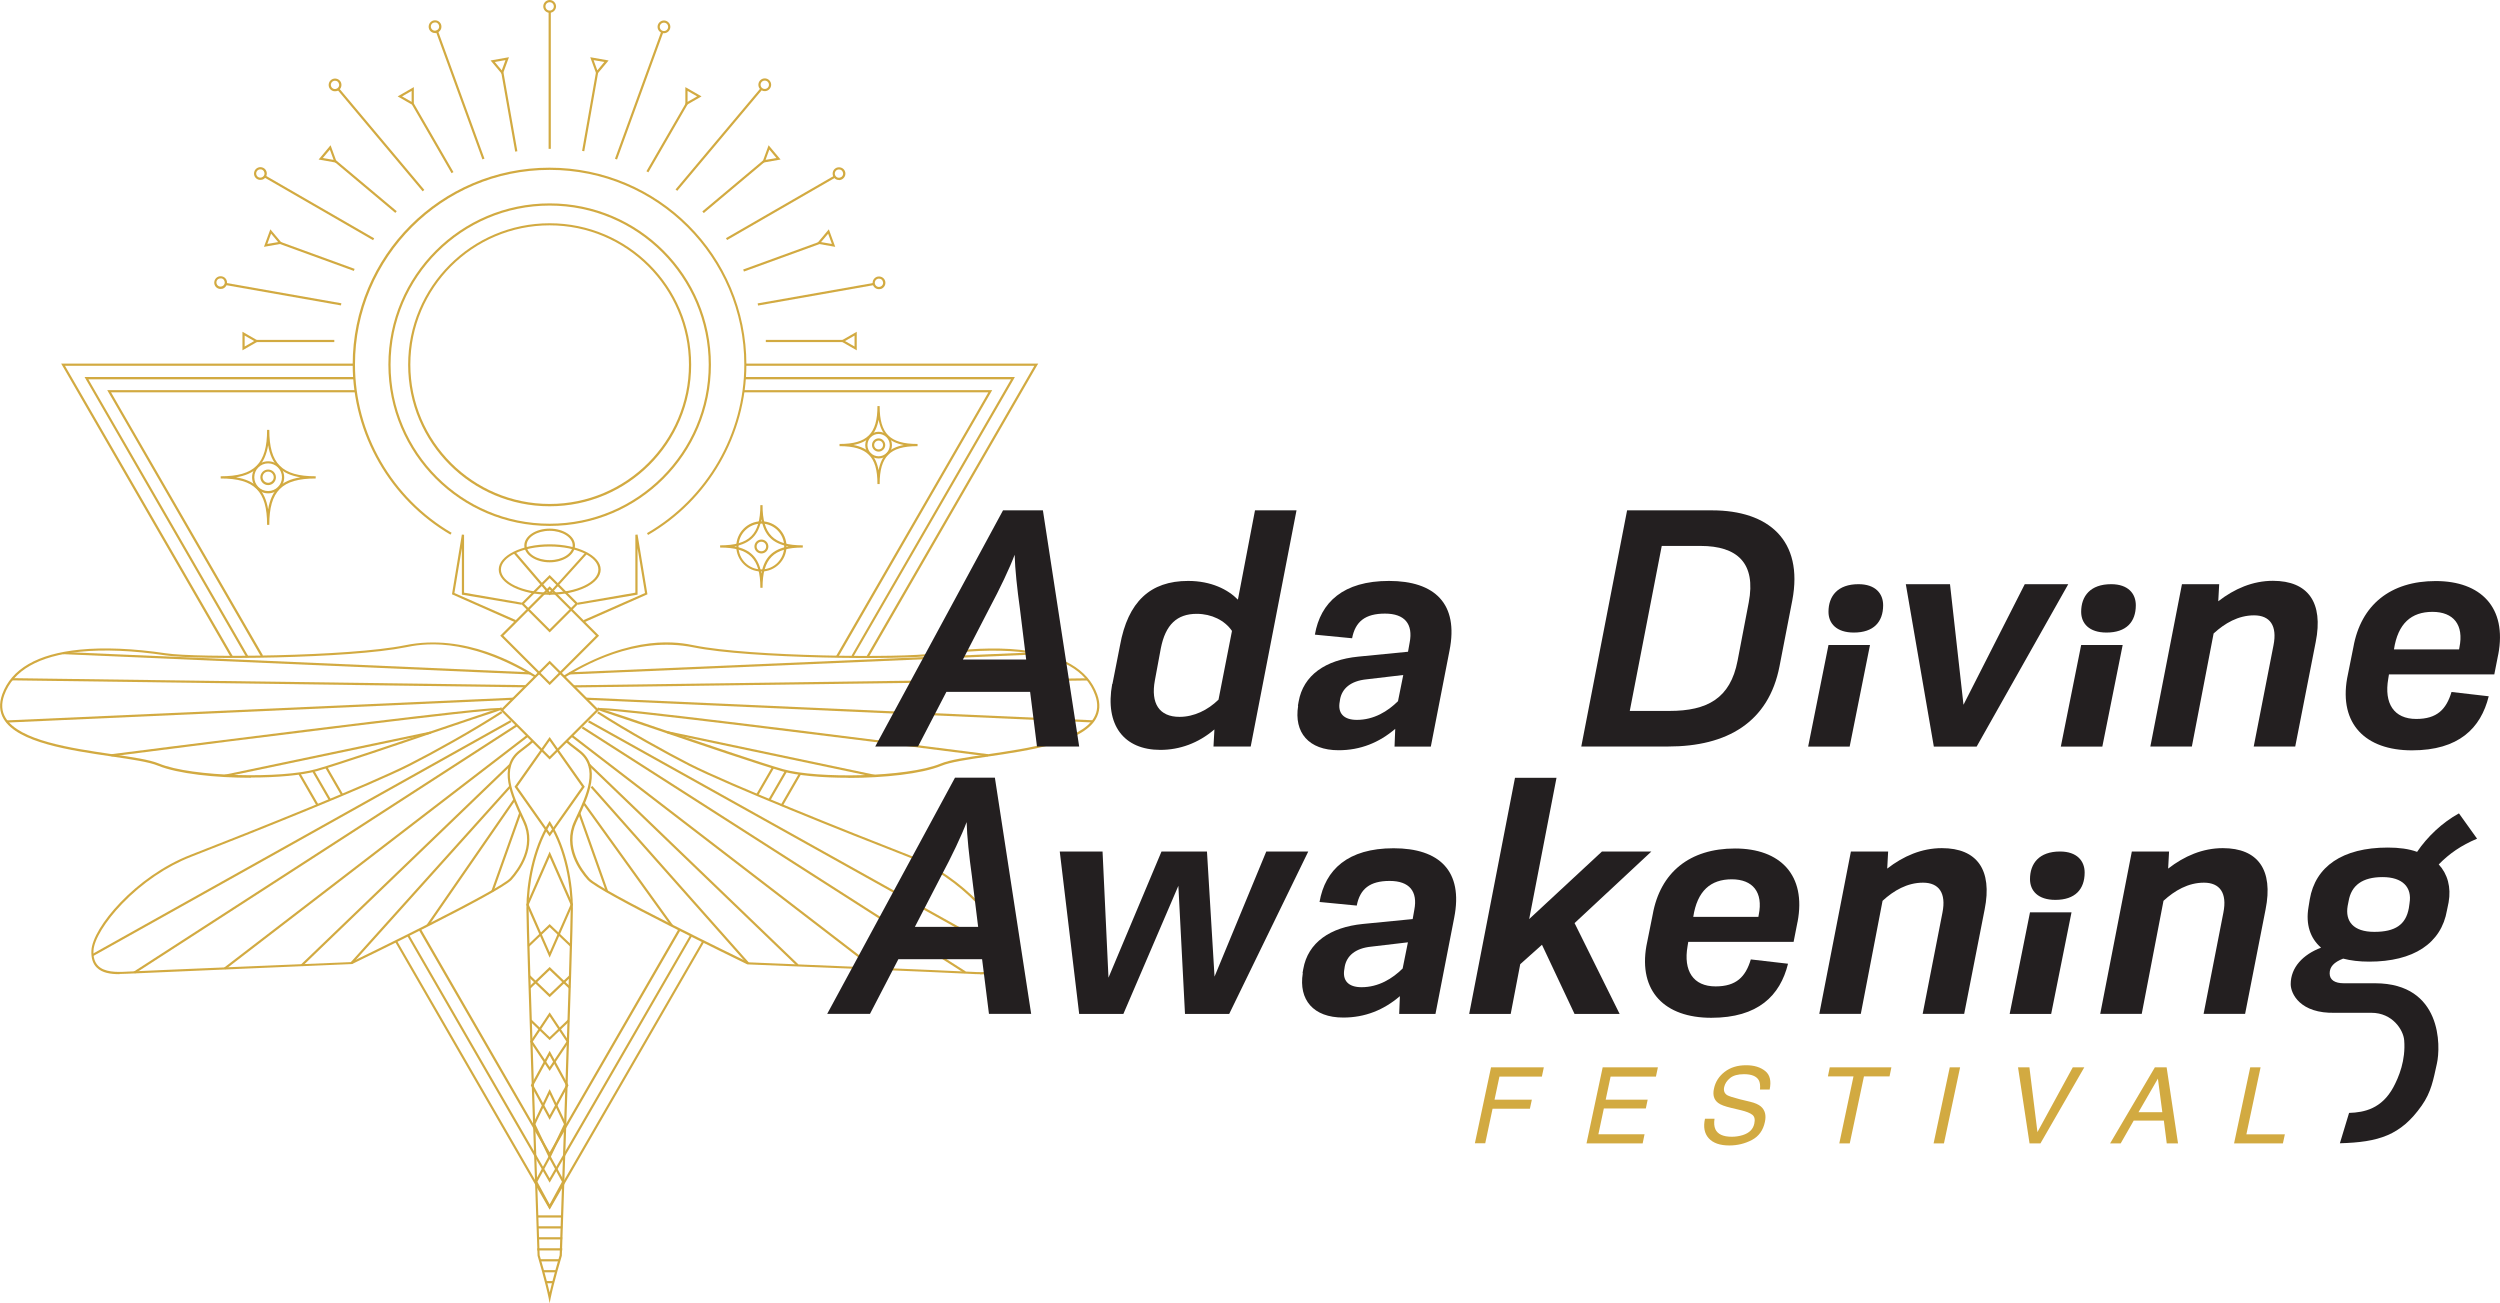 <?xml version="1.0" encoding="UTF-8"?>
<svg xmlns="http://www.w3.org/2000/svg" id="Layer_1" data-name="Layer 1" width="215" height="112.09" viewBox="0 0 215 112.09">
  <defs>
    <style>
      .cls-1 {
        fill: #d2aa41;
      }

      .cls-2 {
        fill: #231f20;
      }
    </style>
  </defs>
  <g>
    <path class="cls-1" d="M55.74,46.02l-.1-.17c5.16-2.99,8.37-8.54,8.37-14.5,0-9.23-7.51-16.74-16.74-16.74s-16.74,7.51-16.74,16.74c0,5.93,3.18,11.47,8.31,14.47l-.1,.16c-5.18-3.03-8.41-8.63-8.41-14.63,0-9.34,7.59-16.93,16.93-16.93s16.93,7.59,16.93,16.93c0,6.02-3.24,11.64-8.46,14.66Z"></path>
    <path class="cls-1" d="M47.27,45.23c-7.65,0-13.87-6.22-13.87-13.87s6.22-13.87,13.87-13.87,13.87,6.22,13.87,13.87-6.22,13.87-13.87,13.87Zm0-27.55c-7.54,0-13.68,6.14-13.68,13.68s6.14,13.68,13.68,13.68,13.68-6.14,13.68-13.68-6.14-13.68-13.68-13.68Z"></path>
    <path class="cls-1" d="M47.27,43.54c-6.71,0-12.17-5.46-12.17-12.17s5.46-12.17,12.17-12.17,12.17,5.46,12.17,12.17-5.46,12.17-12.17,12.17Zm0-24.16c-6.61,0-11.98,5.38-11.98,11.98s5.38,11.98,11.98,11.98,11.98-5.38,11.98-11.98-5.38-11.98-11.98-11.98Z"></path>
    <g>
      <path class="cls-1" d="M43.22,6.43l-1.03-1.23,1.58-.28-.55,1.51Zm-.67-1.1l.6,.72,.32-.88-.93,.16Z"></path>
      <path class="cls-1" d="M35.59,9.09l-1.39-.8,1.39-.8v1.6Zm-1.01-.8l.82,.47v-.94l-.82,.47Z"></path>
      <path class="cls-1" d="M28.98,14l-1.58-.28,1.03-1.23,.55,1.51Zm-1.22-.41l.93,.16-.32-.88-.61,.72Z"></path>
      <path class="cls-1" d="M22.7,21.23l.55-1.51,1.03,1.23-1.58,.28Zm.61-1.13l-.32,.88,.93-.16-.6-.72Z"></path>
      <path class="cls-1" d="M20.85,30.13v-1.6l1.39,.8-1.39,.8Zm.19-1.27v.94l.82-.47-.82-.47Z"></path>
    </g>
    <g>
      <path class="cls-1" d="M51.31,6.43l-.55-1.51,1.58,.28-1.03,1.23Zm-.26-1.26l.32,.88,.6-.72-.93-.16Z"></path>
      <path class="cls-1" d="M58.94,9.09v-1.6l1.39,.8-1.39,.8Zm.19-1.27v.94l.82-.47-.82-.47Z"></path>
      <path class="cls-1" d="M65.55,14l.55-1.51,1.03,1.23-1.58,.28Zm.61-1.13l-.32,.88,.93-.16-.6-.72Z"></path>
      <path class="cls-1" d="M71.83,21.23l-1.58-.28,1.03-1.23,.55,1.51Zm-1.22-.41l.93,.16-.32-.88-.61,.72Z"></path>
      <path class="cls-1" d="M73.68,30.13l-1.39-.8,1.39-.8v1.6Zm-1.01-.8l.82,.47v-.94l-.82,.47Z"></path>
    </g>
    <path class="cls-1" d="M47.27,112.09l-.09-.47c-.26-1.28-.94-3.61-.95-3.63v-.02c-.01-.27-.96-27.5-.96-29.82,0-2.1,.5-5.15,1.92-7.42l.08-.13,.08,.13c1.42,2.27,1.92,5.32,1.92,7.42,0,2.31-.94,29.54-.95,29.82v.02s-.7,2.35-.96,3.63l-.09,.47Zm-.86-4.14c.05,.16,.57,1.94,.86,3.2,.29-1.26,.81-3.04,.86-3.2,.02-.71,.95-27.5,.95-29.8,0-2.03-.48-4.97-1.81-7.18-1.33,2.22-1.81,5.15-1.81,7.18,0,2.29,.93,29.09,.95,29.8Z"></path>
    <path class="cls-1" d="M47.27,51.15c-2.42,0-4.38-.97-4.38-2.17s1.97-2.17,4.38-2.17,4.39,.97,4.39,2.17-1.97,2.17-4.39,2.17Zm0-4.15c-2.31,0-4.19,.89-4.19,1.98s1.88,1.98,4.19,1.98,4.19-.89,4.19-1.98-1.88-1.98-4.19-1.98Z"></path>
    <path class="cls-1" d="M47.27,48.36c-1.2,0-2.18-.65-2.18-1.45s.98-1.45,2.18-1.45,2.18,.65,2.18,1.45-.98,1.45-2.18,1.45Zm0-2.71c-1.09,0-1.98,.56-1.98,1.26s.89,1.26,1.98,1.26,1.98-.57,1.98-1.26-.89-1.26-1.98-1.26Z"></path>
    <path class="cls-1" d="M47.27,54.39l-2.47-2.47,2.47-2.47,2.47,2.47-2.47,2.47Zm-2.2-2.47l2.2,2.2,2.2-2.2-2.2-2.2-2.2,2.2Z"></path>
    <path class="cls-1" d="M47.27,58.92l-4.25-4.25,4.25-4.25,4.25,4.25-4.25,4.25Zm-3.98-4.25l3.98,3.98,3.98-3.98-3.98-3.98-3.98,3.98Z"></path>
    <path class="cls-1" d="M47.27,65.32l-4.25-4.25,4.25-4.25,4.25,4.25-4.25,4.25Zm-3.98-4.25l3.98,3.98,3.98-3.98-3.98-3.98-3.98,3.98Z"></path>
    <path class="cls-1" d="M47.27,71.94l-3.02-4.28,3.02-4.28,3.02,4.28-3.02,4.28Zm-2.78-4.28l2.78,3.95,2.78-3.95-2.78-3.95-2.78,3.95Z"></path>
    <path class="cls-1" d="M47.27,103.98l-1.28-2.35,1.28-2.35,1.28,2.35-1.28,2.35Zm-1.06-2.35l1.06,1.95,1.06-1.95-1.06-1.95-1.06,1.95Z"></path>
    <path class="cls-1" d="M47.27,96.31l-1.62-2.97,1.62-2.97,1.62,2.97-1.62,2.97Zm-1.4-2.97l1.4,2.57,1.4-2.57-1.4-2.57-1.4,2.57Z"></path>
    <path class="cls-1" d="M47.27,82.36l-2.01-4.56,.02-.04,1.99-4.53,2.01,4.56-.02,.04-1.99,4.53Zm-1.8-4.56l1.8,4.09,1.8-4.09-1.8-4.09-1.8,4.09Z"></path>
    <polygon class="cls-1" points="47.27 89.45 45.58 87.83 45.71 87.69 47.27 89.19 48.84 87.69 48.97 87.83 47.27 89.45"></polygon>
    <polygon class="cls-1" points="48.93 85.01 47.27 83.43 45.62 85.01 45.49 84.87 47.27 83.16 49.06 84.87 48.93 85.01"></polygon>
    <polygon class="cls-1" points="47.27 85.76 45.46 84.02 45.59 83.88 47.27 85.49 48.96 83.88 49.09 84.02 47.27 85.76"></polygon>
    <polygon class="cls-1" points="49.04 81.41 47.27 79.73 45.51 81.41 45.38 81.28 47.27 79.47 49.17 81.28 49.04 81.41"></polygon>
    <path class="cls-1" d="M47.27,99.7l-1.44-3.02,1.44-3.02,1.44,3.02-1.44,3.02Zm-1.23-3.02l1.23,2.58,1.23-2.58-1.23-2.58-1.23,2.58Z"></path>
    <path class="cls-1" d="M47.27,92.1l-1.68-2.52,1.68-2.52,1.68,2.52-1.68,2.52Zm-1.45-2.52l1.45,2.18,1.45-2.18-1.45-2.18-1.45,2.18Z"></path>
    <polygon class="cls-1" points="47.27 51.2 44.17 47.58 44.31 47.45 47.28 50.91 50.35 47.51 50.49 47.63 47.27 51.2"></polygon>
    <g>
      <polygon class="cls-1" points="50.26 53.51 50.18 53.33 55.47 51 54.83 47.14 54.83 51.14 49.7 52.01 49.67 51.83 54.64 50.97 54.64 45.99 54.83 45.97 55.68 51.11 50.26 53.51"></polygon>
      <polygon class="cls-1" points="44.29 53.51 38.87 51.11 39.72 45.97 39.91 45.99 39.91 50.97 44.88 51.83 44.85 52.01 39.72 51.14 39.72 47.14 39.08 51 44.37 53.33 44.29 53.51"></polygon>
    </g>
    <rect class="cls-1" x="46.21" y="104.52" width="2.14" height=".19"></rect>
    <rect class="cls-1" x="46.21" y="105.46" width="2.14" height=".19"></rect>
    <rect class="cls-1" x="46.21" y="106.4" width="2.14" height=".19"></rect>
    <rect class="cls-1" x="46.21" y="107.35" width="2.14" height=".19"></rect>
    <rect class="cls-1" x="46.45" y="108.29" width="1.66" height=".19"></rect>
    <rect class="cls-1" x="46.71" y="109.23" width="1.13" height=".19"></rect>
    <rect class="cls-1" x="46.96" y="110.17" width=".63" height=".19"></rect>
    <g>
      <g>
        <path class="cls-1" d="M72.97,66.89c-2.27,0-4.4-.19-5.68-.55-1.96-.56-7.06-2.29-10.78-3.56-2.07-.7-3.71-1.26-4.24-1.43-.31-.1-.62-.2-.92-.33l.07-.18c.3,.12,.6,.23,.91,.32,.54,.16,2.17,.72,4.25,1.43,3.72,1.26,8.81,3,10.77,3.56,2.88,.82,10.65,.71,13.54-.48,.79-.33,2.29-.55,4.02-.8,3.56-.52,8-1.18,9.16-3.13,.34-.58,.38-1.22,.11-1.96-.76-2.11-2.95-3.36-6.51-3.72-2.07-.21-4.61-.1-7.34,.31-2.72,.41-15.88,.28-20.66-.69-5.13-1.04-9.63,1.69-11.11,2.59l-.1-.16c6.05-3.67,9.96-2.87,11.25-2.61,4.77,.97,17.88,1.1,20.59,.69,2.75-.42,5.3-.53,7.39-.31,3.63,.37,5.88,1.66,6.67,3.84,.29,.79,.24,1.51-.13,2.13-1.21,2.03-5.7,2.69-9.3,3.22-1.72,.25-3.2,.47-3.97,.79-1.71,.7-4.96,1.04-7.99,1.04Z"></path>
        <path class="cls-1" d="M84.27,83.78c-.22,0-.44,0-.67-.02-1.46-.09-19.1-.82-19.28-.82h-.04c-.52-.26-12.77-6.18-13.74-7.27-.7-.77-2.2-2.81-1.16-5.04l.14-.3c.9-1.91,2.02-4.3,.23-5.65-.74-.56-.91-.71-.97-.77t-.06-.04l-.06-.03,.09-.17,.06,.03c.06,.03,.07,.03,.11,.07,.06,.06,.22,.2,.96,.76,1.91,1.45,.71,4.01-.17,5.88l-.14,.3c-.99,2.13,.46,4.09,1.13,4.84,.93,1.04,13.12,6.94,13.67,7.21,.68,.03,17.83,.74,19.26,.82,.97,.06,1.95,.04,2.48-.49,.3-.3,.43-.73,.41-1.32-.04-.94-1.01-2.53-2.48-4.04-1.71-1.77-3.81-3.2-5.91-4.02-5.38-2.09-15.4-6.1-18.86-7.85-2.02-1.03-5.36-2.88-7.91-4.52l.1-.16c2.54,1.63,5.87,3.48,7.89,4.51,3.45,1.75,13.46,5.75,18.84,7.85,4.73,1.84,8.42,6.26,8.51,8.23,.03,.64-.13,1.13-.46,1.46-.46,.45-1.18,.57-1.96,.57Z"></path>
        <rect class="cls-1" x="68.51" y="51.48" width=".19" height="41.21" transform="translate(-27.77 96.85) rotate(-60.83)"></rect>
        <rect class="cls-1" x="66.45" y="53.56" width=".19" height="39.08" transform="translate(-30.9 89.75) rotate(-57.39)"></rect>
        <rect class="cls-1" x="62.1" y="56.86" width=".19" height="32.84" transform="translate(-33.81 77.93) rotate(-52.45)"></rect>
        <rect class="cls-1" x="59.54" y="61.94" width=".19" height="24.89" transform="translate(-35.32 65.79) rotate(-46.11)"></rect>
        <rect class="cls-1" x="57.5" y="65.1" width=".19" height="20.3" transform="translate(-35.42 57.15) rotate(-41.56)"></rect>
        <rect class="cls-1" x="53.89" y="67.84" width=".19" height="12.99" transform="translate(-33.25 45.55) rotate(-35.75)"></rect>
        <rect class="cls-1" x="50.91" y="69.72" width=".19" height="7.13" transform="translate(-21.59 21.31) rotate(-19.56)"></rect>
        <rect class="cls-1" x="48.94" y="56.95" width="40.2" height=".19" transform="translate(-2.39 3.02) rotate(-2.46)"></rect>
        <rect class="cls-1" x="49.35" y="58.63" width="44.17" height=".19" transform="translate(-.8 .98) rotate(-.78)"></rect>
        <rect class="cls-1" x="72.1" y="39.26" width=".19" height="43.6" transform="translate(7.97 130.46) rotate(-87.44)"></rect>
        <path class="cls-1" d="M84.96,65.05c-11.27-1.45-32.75-4.14-33.41-3.98l-.02-.07-.11-.05c.06-.11,.13-.26,16.89,1.81,8.25,1.02,16.59,2.09,16.67,2.1l-.02,.19Z"></path>
        <rect class="cls-1" x="66.2" y="55.72" width=".19" height="18.24" transform="translate(-10.82 116.36) rotate(-78.11)"></rect>
      </g>
      <g>
        <path class="cls-1" d="M21.58,66.89c-3.03,0-6.28-.34-7.99-1.04-.77-.32-2.26-.54-3.97-.79-3.6-.53-8.09-1.19-9.3-3.22-.37-.62-.41-1.33-.13-2.13,.79-2.18,3.03-3.48,6.67-3.84,2.09-.21,4.64-.1,7.39,.31,2.71,.41,15.82,.28,20.59-.69,5.2-1.06,9.75,1.7,11.25,2.61l-.1,.16c-5.98-3.63-9.84-2.85-11.11-2.59-4.78,.97-17.94,1.11-20.66,.69-2.73-.41-5.27-.52-7.34-.31-3.55,.36-5.74,1.61-6.51,3.72-.27,.75-.23,1.39,.11,1.96,1.17,1.95,5.6,2.61,9.16,3.13,1.73,.25,3.22,.47,4.02,.8,2.89,1.19,10.66,1.3,13.54,.48,1.96-.56,7.05-2.29,10.77-3.56,2.07-.7,3.71-1.26,4.24-1.43,.31-.09,.61-.2,.91-.32l.07,.18c-.3,.12-.61,.23-.92,.33-.53,.16-2.17,.72-4.24,1.42-3.72,1.27-8.82,3-10.78,3.56-1.27,.36-3.41,.55-5.68,.55Z"></path>
        <path class="cls-1" d="M10.28,83.78c-.78,0-1.5-.11-1.96-.57-.34-.33-.49-.82-.46-1.46,.09-1.97,3.78-6.39,8.51-8.23,5.38-2.09,15.39-6.1,18.84-7.85,2.02-1.02,5.35-2.87,7.89-4.51l.1,.16c-2.55,1.64-5.88,3.49-7.91,4.52-3.45,1.75-13.48,5.76-18.86,7.85-2.1,.82-4.2,2.24-5.91,4.02-1.46,1.51-2.43,3.1-2.48,4.04-.03,.59,.11,1.02,.41,1.32,.54,.53,1.51,.55,2.48,.49,1.44-.08,18.58-.79,19.26-.82,.54-.26,12.73-6.17,13.67-7.21,.67-.75,2.13-2.71,1.13-4.84l-.14-.3c-.88-1.87-2.09-4.44-.17-5.88,.73-.55,.89-.7,.95-.76,.04-.04,.05-.04,.11-.07l.06-.03,.09,.17-.06,.03s-.04,.02-.06,.04c-.06,.06-.23,.21-.97,.77-1.79,1.35-.67,3.73,.23,5.65l.14,.3c1.04,2.23-.47,4.27-1.16,5.04-.98,1.09-13.22,7.01-13.74,7.26h-.04c-.18,.02-17.83,.75-19.28,.83-.22,.01-.45,.02-.67,.02Z"></path>
        <rect class="cls-1" x="5.34" y="71.99" width="41.21" height=".19" transform="translate(-31.88 21.83) rotate(-29.22)"></rect>
        <rect class="cls-1" x="8.42" y="72.91" width="39.18" height=".19" transform="translate(-35.15 26.9) rotate(-32.88)"></rect>
        <rect class="cls-1" x="15.93" y="73.19" width="32.84" height=".19" transform="translate(-37.96 34.89) rotate(-37.54)"></rect>
        <rect class="cls-1" x="22.47" y="74.29" width="24.89" height=".19" transform="translate(-41.82 44.99) rotate(-43.89)"></rect>
        <rect class="cls-1" x="26.84" y="75.15" width="20.43" height=".19" transform="translate(-43.68 52.49) rotate(-48.05)"></rect>
        <rect class="cls-1" x="33.93" y="74.09" width="13.15" height=".19" transform="translate(-43.55 65.32) rotate(-55.35)"></rect>
        <rect class="cls-1" x="39.98" y="73.19" width="7.13" height=".19" transform="translate(-40.1 89.74) rotate(-70.41)"></rect>
        <rect class="cls-1" x="25.42" y="36.94" width=".19" height="40.2" transform="translate(-32.59 80.05) rotate(-87.51)"></rect>
        <rect class="cls-1" x="23.02" y="36.64" width=".19" height="44.17" transform="translate(-35.92 81.03) rotate(-89.22)"></rect>
        <rect class="cls-1" x=".55" y="60.97" width="43.6" height=".19" transform="translate(-2.72 1.07) rotate(-2.57)"></rect>
        <path class="cls-1" d="M9.59,65.05l-.02-.19c.08-.01,8.42-1.08,16.67-2.1,16.75-2.07,16.83-1.93,16.89-1.81l-.08,.04-.04,.08c-.66-.17-22.14,2.53-33.41,3.98Z"></path>
        <rect class="cls-1" x="19.14" y="64.77" width="18.1" height=".19" transform="translate(-12.71 7.16) rotate(-11.84)"></rect>
      </g>
    </g>
    <g>
      <path class="cls-1" d="M23.16,45.14h-.19c0-2.91-1.08-3.99-3.99-3.99v-.19c2.91,0,3.99-1.08,3.99-3.99h.19c0,2.91,1.08,3.99,3.99,3.99v.19c-2.91,0-3.99,1.08-3.99,3.99Zm-2.86-4.09c1.64,.27,2.5,1.12,2.76,2.76,.27-1.64,1.12-2.5,2.77-2.76-1.64-.27-2.5-1.12-2.77-2.76-.27,1.64-1.12,2.5-2.76,2.76Z"></path>
      <path class="cls-1" d="M23.06,42.43c-.76,0-1.38-.62-1.38-1.38s.62-1.38,1.38-1.38,1.38,.62,1.38,1.38-.62,1.38-1.38,1.38Zm0-2.58c-.66,0-1.19,.53-1.19,1.19s.53,1.19,1.19,1.19,1.19-.53,1.19-1.19-.53-1.19-1.19-1.19Z"></path>
      <path class="cls-1" d="M23.06,41.72c-.37,0-.67-.3-.67-.67s.3-.67,.67-.67,.67,.3,.67,.67-.3,.67-.67,.67Zm0-1.16c-.27,0-.48,.22-.48,.48s.22,.48,.48,.48,.48-.22,.48-.48-.22-.48-.48-.48Z"></path>
    </g>
    <g>
      <path class="cls-1" d="M75.65,41.63h-.19c0-1.22-.23-2.02-.74-2.52-.5-.5-1.3-.74-2.52-.74h0v-.19c2.38,0,3.26-.88,3.26-3.26h.19c0,2.38,.88,3.26,3.26,3.26v.19h0c-1.22,0-2.02,.23-2.52,.74-.5,.5-.74,1.3-.74,2.52Zm-2.26-3.36c.64,.12,1.12,.35,1.47,.7,.35,.35,.58,.83,.7,1.47,.12-.64,.35-1.12,.7-1.47,.35-.35,.83-.58,1.47-.7-1.26-.23-1.93-.91-2.17-2.17-.23,1.26-.91,1.93-2.17,2.17Z"></path>
      <path class="cls-1" d="M75.56,39.43c-.64,0-1.15-.52-1.15-1.15s.52-1.15,1.15-1.15,1.15,.52,1.15,1.15-.52,1.15-1.15,1.15Zm0-2.11c-.53,0-.96,.43-.96,.96s.43,.96,.96,.96,.96-.43,.96-.96-.43-.96-.96-.96Z"></path>
      <path class="cls-1" d="M75.56,38.84c-.31,0-.57-.26-.57-.57s.26-.57,.57-.57c.15,0,.3,.06,.4,.17,.11,.11,.17,.25,.17,.4,0,.15-.06,.3-.17,.4-.11,.11-.25,.17-.4,.17Zm0-.95c-.21,0-.38,.17-.38,.38s.17,.38,.38,.38c.1,0,.2-.04,.27-.11,.07-.07,.11-.17,.11-.27,0-.1-.04-.2-.11-.27-.07-.07-.17-.11-.27-.11Z"></path>
    </g>
    <g>
      <path class="cls-1" d="M65.58,50.55h-.19c0-2.52-.94-3.46-3.46-3.46v-.19c2.52,0,3.46-.94,3.46-3.46h.19c0,2.52,.94,3.46,3.46,3.46v.19c-2.52,0-3.46,.94-3.46,3.46Zm-2.43-3.56c1.37,.24,2.09,.97,2.33,2.33,.24-1.36,.97-2.09,2.33-2.33-1.36-.24-2.09-.97-2.33-2.33-.24,1.36-.97,2.09-2.33,2.33Z"></path>
      <path class="cls-1" d="M65.48,49.15c-1.19,0-2.16-.97-2.16-2.16s.97-2.16,2.16-2.16,2.16,.97,2.16,2.16-.97,2.16-2.16,2.16Zm0-4.12c-1.08,0-1.97,.88-1.97,1.97s.88,1.97,1.97,1.97,1.96-.88,1.96-1.97-.88-1.97-1.96-1.97Z"></path>
      <path class="cls-1" d="M65.48,47.6c-.33,0-.6-.27-.6-.6s.27-.6,.6-.6,.6,.27,.6,.6-.27,.6-.6,.6Zm0-1.01c-.23,0-.41,.18-.41,.41s.18,.41,.41,.41,.41-.18,.41-.41-.18-.41-.41-.41Z"></path>
    </g>
    <rect class="cls-1" x="65.45" y="67.45" width="2.88" height=".19" transform="translate(-25.06 91.67) rotate(-59.98)"></rect>
    <polygon class="cls-1" points="47.27 101.71 35.02 80.48 35.18 80.39 47.27 101.33 59.37 80.39 59.53 80.48 47.27 101.71"></polygon>
    <rect class="cls-1" x="27.56" y="66.11" width=".19" height="2.88" transform="translate(-30.07 22.88) rotate(-30)"></rect>
    <polygon class="cls-1" points="21.19 56.54 7.27 32.42 30.46 32.42 30.46 32.62 7.6 32.62 21.36 56.45 21.19 56.54"></polygon>
    <polygon class="cls-1" points="73.39 56.48 73.23 56.39 86.95 32.62 64.05 32.62 64.05 32.42 87.28 32.42 87.2 32.57 73.39 56.48"></polygon>
    <rect class="cls-1" x="64.44" y="67.08" width="2.73" height=".19" transform="translate(-25.28 90.54) rotate(-59.98)"></rect>
    <polygon class="cls-1" points="47.27 99.47 36.02 79.98 36.19 79.88 47.27 99.09 58.36 79.88 58.53 79.98 47.27 99.47"></polygon>
    <rect class="cls-1" x="28.65" y="65.81" width=".19" height="2.73" transform="translate(-29.74 23.37) rotate(-30)"></rect>
    <polygon class="cls-1" points="22.45 56.47 9.22 33.55 30.6 33.55 30.6 33.74 9.55 33.74 22.62 56.37 22.45 56.47"></polygon>
    <polygon class="cls-1" points="72.07 56.53 71.9 56.43 85 33.74 63.95 33.74 63.95 33.55 85.33 33.55 85.25 33.69 72.07 56.53"></polygon>
    <rect class="cls-1" x="66.4" y="67.84" width="3.22" height=".19" transform="translate(-24.84 92.82) rotate(-59.98)"></rect>
    <polygon class="cls-1" points="47.27 104.03 47.19 103.89 33.98 81 34.14 80.91 47.27 103.65 60.41 80.91 60.57 81 47.27 104.03"></polygon>
    <rect class="cls-1" x="26.43" y="66.33" width=".19" height="3.12" transform="translate(-30.39 22.36) rotate(-30)"></rect>
    <polygon class="cls-1" points="19.86 56.55 5.26 31.27 30.41 31.27 30.41 31.46 5.59 31.46 20.03 56.45 19.86 56.55"></polygon>
    <polygon class="cls-1" points="74.69 56.55 74.52 56.45 88.95 31.46 64.13 31.46 64.13 31.27 89.29 31.27 89.2 31.41 74.69 56.55"></polygon>
    <g>
      <rect class="cls-1" x="47.18" y="1.01" width=".19" height="11.79"></rect>
      <rect class="cls-1" x="43.71" y="6.19" width=".19" height="6.89" transform="translate(-1.01 7.75) rotate(-10)"></rect>
      <rect class="cls-1" x="39.49" y="2.37" width=".19" height="11.66" transform="translate(-.42 14.03) rotate(-20)"></rect>
      <rect class="cls-1" x="37.11" y="8.47" width=".19" height="6.84" transform="translate(-.96 20.19) rotate(-30)"></rect>
      <rect class="cls-1" x="32.65" y="6.3" width=".19" height="11.43" transform="translate(-.06 23.86) rotate(-40)"></rect>
      <rect class="cls-1" x="31.36" y="12.66" width=".19" height="6.79" transform="translate(-1.06 29.83) rotate(-50)"></rect>
      <rect class="cls-1" x="27.35" y="12.46" width=".19" height="10.83" transform="translate(-1.76 32.7) rotate(-60)"></rect>
      <rect class="cls-1" x="27.18" y="18.66" width=".19" height="6.78" transform="translate(-2.77 40.14) rotate(-70)"></rect>
      <rect class="cls-1" x="24.27" y="20.23" width=".19" height="10.11" transform="translate(-4.77 44.9) rotate(-80)"></rect>
      <g>
        <rect class="cls-1" x="65.86" y="29.23" width="6.74" height=".19"></rect>
        <rect class="cls-1" x="22.02" y="29.23" width="6.73" height=".19"></rect>
      </g>
      <rect class="cls-1" x="65.1" y="25.2" width="10.14" height=".19" transform="translate(-3.33 12.59) rotate(-10.01)"></rect>
      <rect class="cls-1" x="63.74" y="21.98" width="6.93" height=".19" transform="translate(-3.5 24.31) rotate(-19.99)"></rect>
      <rect class="cls-1" x="61.76" y="17.77" width="10.76" height=".19" transform="translate(.06 35.96) rotate(-29.99)"></rect>
      <rect class="cls-1" x="59.67" y="15.97" width="6.82" height=".19" transform="translate(4.43 44.31) rotate(-40.01)"></rect>
      <rect class="cls-1" x="56.14" y="11.9" width="11.37" height=".19" transform="translate(12.89 51.64) rotate(-49.99)"></rect>
      <rect class="cls-1" x="53.99" y="11.76" width="6.76" height=".19" transform="translate(18.4 55.59) rotate(-59.98)"></rect>
      <rect class="cls-1" x="49.13" y="8.11" width="11.66" height=".19" transform="translate(28.47 57.05) rotate(-70.01)"></rect>
      <rect class="cls-1" x="47.32" y="9.52" width="6.85" height=".19" transform="translate(32.46 57.92) rotate(-79.99)"></rect>
    </g>
    <path class="cls-1" d="M47.27,1.1c-.3,0-.55-.25-.55-.55s.25-.55,.55-.55,.55,.25,.55,.55-.25,.55-.55,.55Zm0-.91c-.2,0-.36,.16-.36,.36s.16,.36,.36,.36,.36-.16,.36-.36-.16-.36-.36-.36Z"></path>
    <path class="cls-1" d="M57.1,2.86c-.3,0-.55-.25-.55-.55s.25-.55,.55-.55,.55,.25,.55,.55-.25,.55-.55,.55Zm0-.91c-.2,0-.36,.16-.36,.36s.16,.36,.36,.36,.36-.16,.36-.36-.16-.36-.36-.36Z"></path>
    <path class="cls-1" d="M65.77,7.84c-.3,0-.55-.25-.55-.55s.25-.55,.55-.55,.55,.25,.55,.55-.25,.55-.55,.55Zm0-.91c-.2,0-.36,.16-.36,.36s.16,.36,.36,.36,.36-.16,.36-.36-.16-.36-.36-.36Z"></path>
    <path class="cls-1" d="M72.15,15.48s-.08,0-.12-.01c-.14-.03-.26-.12-.34-.24-.08-.12-.1-.27-.07-.42s.12-.26,.24-.34c.12-.08,.27-.1,.42-.07,.3,.07,.48,.36,.41,.66h0c-.06,.25-.29,.43-.54,.43Zm0-.91c-.16,0-.31,.11-.35,.28-.02,.09,0,.19,.05,.27,.05,.08,.13,.14,.22,.16,.19,.04,.39-.08,.43-.27,.04-.19-.08-.39-.27-.43-.03,0-.05,0-.08,0Z"></path>
    <path class="cls-1" d="M37.41,2.84s-.08,0-.12-.01c-.3-.07-.48-.36-.41-.66,.03-.14,.12-.26,.24-.34,.12-.08,.27-.1,.42-.07,.14,.03,.26,.12,.34,.24,.08,.12,.1,.27,.07,.42h0c-.06,.25-.29,.43-.54,.43Zm0-.91c-.07,0-.13,.02-.19,.05-.08,.05-.14,.13-.16,.22-.04,.19,.08,.39,.27,.43,.19,.04,.39-.08,.43-.27h0c.02-.09,0-.19-.05-.27-.05-.08-.13-.14-.22-.16-.03,0-.05,0-.08,0Z"></path>
    <path class="cls-1" d="M28.81,7.85s-.08,0-.12-.01c-.3-.07-.48-.36-.41-.66,.07-.3,.37-.48,.66-.41,.3,.07,.48,.36,.41,.66h0c-.03,.14-.12,.26-.24,.34-.09,.06-.19,.08-.29,.08Zm0-.91c-.16,0-.31,.11-.35,.28-.04,.19,.08,.39,.27,.43,.09,.02,.19,0,.27-.05,.08-.05,.14-.13,.16-.22h0c.04-.19-.08-.39-.27-.43-.03,0-.05,0-.08,0Z"></path>
    <path class="cls-1" d="M22.39,15.47s-.08,0-.12-.01c-.3-.07-.48-.36-.41-.66,.07-.3,.37-.48,.66-.41,.3,.07,.48,.36,.41,.66h0c-.03,.14-.12,.26-.24,.34-.09,.06-.19,.08-.29,.08Zm0-.91c-.16,0-.31,.11-.35,.28-.04,.19,.08,.39,.27,.43,.09,.02,.19,0,.27-.05,.08-.05,.14-.13,.16-.22h0c.04-.19-.08-.39-.27-.43-.03,0-.05,0-.08,0Z"></path>
    <path class="cls-1" d="M18.97,24.85s-.08,0-.12-.01c-.3-.07-.48-.36-.41-.66,.03-.14,.12-.26,.24-.34,.12-.08,.27-.1,.42-.07,.3,.07,.48,.36,.41,.66-.03,.14-.12,.26-.24,.34-.09,.06-.19,.08-.29,.08Zm0-.91c-.07,0-.13,.02-.19,.05-.08,.05-.14,.13-.16,.22-.04,.19,.08,.39,.27,.43,.09,.02,.19,0,.27-.05,.08-.05,.14-.13,.16-.22,.04-.19-.08-.39-.27-.43-.03,0-.05,0-.08,0Z"></path>
    <path class="cls-1" d="M75.59,24.87s-.08,0-.12-.01c-.3-.07-.48-.36-.41-.66,.03-.14,.12-.26,.24-.34,.12-.08,.27-.1,.42-.07,.3,.07,.48,.36,.41,.66h0c-.03,.14-.12,.26-.24,.34-.09,.06-.19,.08-.29,.08Zm0-.91c-.16,0-.31,.11-.35,.28-.04,.19,.08,.39,.27,.43,.09,.02,.19,0,.27-.05,.08-.05,.14-.13,.16-.22h0c.04-.19-.08-.39-.27-.43-.03,0-.05,0-.08,0Z"></path>
  </g>
  <g>
    <g>
      <path class="cls-1" d="M128.24,91.79h4.53l-.17,.8h-3.65l-.42,1.98h3.21l-.17,.78h-3.21l-.63,2.97h-.89l1.39-6.54Z"></path>
      <path class="cls-1" d="M137.81,91.79h4.77l-.17,.8h-3.9l-.42,1.98h3.61l-.16,.76h-3.61l-.47,2.22h3.97l-.16,.78h-4.83l1.39-6.54Z"></path>
      <path class="cls-1" d="M147.45,96.21c-.06,.37-.03,.67,.07,.9,.2,.43,.67,.65,1.41,.65,.33,0,.65-.05,.94-.14,.57-.18,.9-.51,1-.99,.08-.36,.02-.61-.17-.76-.19-.15-.52-.28-.97-.39l-.84-.2c-.55-.13-.93-.27-1.13-.43-.36-.27-.48-.68-.36-1.22,.12-.59,.43-1.07,.92-1.45s1.1-.57,1.85-.57c.69,0,1.23,.17,1.64,.5s.53,.86,.38,1.59h-.83c.03-.35,0-.62-.11-.81-.2-.34-.62-.51-1.27-.51-.52,0-.92,.11-1.19,.33-.27,.22-.44,.47-.51,.77-.07,.32,.02,.55,.25,.7,.15,.09,.53,.21,1.11,.36l.87,.21c.42,.1,.73,.24,.93,.41,.35,.31,.47,.75,.34,1.33-.15,.72-.53,1.24-1.12,1.55-.59,.31-1.24,.47-1.94,.47-.81,0-1.4-.21-1.77-.62-.37-.41-.48-.97-.32-1.68h.83Z"></path>
      <path class="cls-1" d="M162.66,91.79l-.16,.78h-2.2l-1.22,5.76h-.9l1.22-5.76h-2.2l.16-.78h5.3Z"></path>
      <path class="cls-1" d="M167.68,91.79h.89l-1.39,6.54h-.89l1.39-6.54Z"></path>
      <path class="cls-1" d="M174.53,91.79l.69,5.57,3.04-5.57h.99l-3.77,6.54h-.94l-.99-6.54h.98Z"></path>
      <path class="cls-1" d="M185.33,91.79h1l.98,6.54h-.97l-.25-1.96h-2.59l-1.12,1.96h-.91l3.85-6.54Zm.63,3.86l-.38-2.89-1.67,2.89h2.05Z"></path>
      <path class="cls-1" d="M193.52,91.79h.89l-1.22,5.76h3.31l-.17,.78h-4.2l1.39-6.54Z"></path>
    </g>
    <g>
      <path class="cls-2" d="M88.59,59.5h-7.2l-2.44,4.7h-3.68l10.99-20.31h3.43l3.12,20.31h-3.63l-.59-4.7Zm-.34-2.78l-.54-4.39c-.23-1.64-.42-3.4-.45-4.62-.42,1.13-1.27,2.92-2.18,4.62l-2.27,4.39h5.44Z"></path>
      <path class="cls-2" d="M95.67,58.82l.65-3.31c.68-3.77,2.61-5.55,5.86-5.55,1.98,0,3.43,.74,4.28,1.61l1.47-7.68h3.57l-3.94,20.31h-3.2l.08-1.47c-1.39,1.19-3,1.76-4.65,1.76-3.12,0-4.79-2.12-4.14-5.67Zm9.12,1.36l1.16-5.92c-.62-.91-1.76-1.47-3.03-1.47-1.7,0-2.69,.93-3.09,2.97l-.51,2.75c-.37,1.98,.37,3.14,2.12,3.14,1.25,0,2.44-.59,3.34-1.47Z"></path>
      <path class="cls-2" d="M111.62,60.69l.06-.34c.4-2.29,2.32-3.6,5.13-3.88l4.28-.42,.14-.79c.31-1.59-.42-2.49-2.12-2.49s-2.55,.68-2.83,2.12l-3.2-.31c.48-2.78,2.44-4.62,6.37-4.62s6.01,1.95,5.21,5.98l-1.61,8.27h-3.12l.06-1.53c-1.39,1.19-3,1.84-4.87,1.84-2.58,0-3.85-1.53-3.48-3.82Zm8.61-.4l.45-2.24-3.14,.37c-1.42,.14-2.12,.82-2.29,1.7l-.03,.2c-.2,1.02,.34,1.59,1.47,1.59,1.47,0,2.66-.74,3.54-1.61Z"></path>
    </g>
    <path class="cls-2" d="M112.02,83.68l.06-.34c.4-2.29,2.32-3.6,5.13-3.88l4.28-.42,.14-.79c.31-1.59-.42-2.49-2.12-2.49s-2.55,.68-2.83,2.12l-3.2-.31c.48-2.78,2.44-4.62,6.37-4.62s6.01,1.95,5.21,5.98l-1.61,8.27h-3.12l.06-1.53c-1.39,1.19-3,1.84-4.87,1.84-2.58,0-3.85-1.53-3.48-3.82Zm8.61-.4l.45-2.24-3.14,.37c-1.42,.14-2.12,.82-2.29,1.7l-.03,.2c-.2,1.02,.34,1.59,1.47,1.59,1.47,0,2.66-.74,3.54-1.61Z"></path>
    <path class="cls-2" d="M174.58,78.46h3.57l-1.75,8.74h-3.57l1.75-8.74Zm0-2.85c0-1.36,.79-2.38,2.58-2.38,1.47,0,2.12,.82,2.12,1.81,0,1.44-.82,2.35-2.52,2.35-1.5,0-2.18-.79-2.18-1.78Z"></path>
    <g>
      <path class="cls-2" d="M139.92,43.89h7.31c4.87,0,7.88,2.58,6.91,7.73l-1.1,5.67c-.93,4.84-4.53,6.91-9.57,6.91h-7.48l3.94-20.31Zm3.65,17.25c3.26,0,5.24-1.08,5.86-4.31l.96-5.01c.65-3.4-.99-4.87-4.14-4.87h-3.34l-2.75,14.19h3.4Z"></path>
      <path class="cls-2" d="M157.25,55.47h3.57l-1.75,8.74h-3.57l1.75-8.74Zm0-2.85c0-1.36,.79-2.38,2.58-2.38,1.47,0,2.12,.82,2.12,1.81,0,1.44-.82,2.35-2.52,2.35-1.5,0-2.18-.79-2.18-1.78Z"></path>
      <path class="cls-2" d="M178.98,55.47h3.57l-1.75,8.74h-3.57l1.75-8.74Zm0-2.85c0-1.36,.79-2.38,2.58-2.38,1.47,0,2.12,.82,2.12,1.81,0,1.44-.82,2.35-2.52,2.35-1.5,0-2.18-.79-2.18-1.78Z"></path>
      <path class="cls-2" d="M177.87,50.24l-7.88,13.97h-3.68l-2.41-13.97h3.8l1.16,10.37,5.27-10.37h3.74Z"></path>
      <path class="cls-2" d="M187.65,50.24h3.2l-.08,1.47c1.39-1.08,2.97-1.76,4.7-1.76,3.03,0,4.36,1.87,3.68,5.27l-1.76,8.98h-3.57l1.7-8.7c.34-1.7-.31-2.58-1.67-2.58s-2.52,.68-3.48,1.56l-1.87,9.72h-3.57l2.72-13.97Z"></path>
      <path class="cls-2" d="M214.85,56.27l-.34,1.73h-9.06l-.06,.37c-.37,2.12,.48,3.46,2.41,3.46,1.78,0,2.58-.82,3.03-2.32l3.2,.37c-.68,2.75-2.58,4.65-6.6,4.65s-6.26-2.29-5.58-6.18l.54-2.69c.65-3.65,3.2-5.69,7.08-5.69s6.15,2.27,5.38,6.32Zm-8.98-.42h5.61l.03-.17c.4-1.95-.51-3.06-2.32-3.06s-2.97,.99-3.31,3.23Z"></path>
    </g>
    <path class="cls-2" d="M84.46,82.49h-7.2l-2.44,4.7h-3.68l10.99-20.31h3.43l3.12,20.31h-3.63l-.59-4.7Zm-.34-2.78l-.54-4.39c-.23-1.64-.42-3.4-.45-4.62-.42,1.13-1.27,2.92-2.18,4.62l-2.27,4.39h5.44Z"></path>
    <path class="cls-2" d="M112.51,73.23l-6.8,13.97h-3.8l-.57-11.02-4.73,11.02h-3.8l-1.67-13.97h3.68l.51,10.85,4.56-10.85h3.91l.65,10.76,4.45-10.76h3.6Z"></path>
    <path class="cls-2" d="M135.41,79.38l3.88,7.82h-3.88l-2.8-5.95-1.87,1.67-.82,4.28h-3.57l3.94-20.31h3.57l-2.35,12.15,6.26-5.81h4.25l-6.6,6.15Z"></path>
    <path class="cls-2" d="M154.59,79.27l-.34,1.73h-9.06l-.06,.37c-.37,2.12,.48,3.46,2.41,3.46,1.78,0,2.58-.82,3.03-2.32l3.2,.37c-.68,2.75-2.58,4.65-6.6,4.65s-6.26-2.29-5.58-6.18l.54-2.69c.65-3.65,3.2-5.69,7.08-5.69s6.15,2.27,5.38,6.32Zm-8.98-.42h5.61l.03-.17c.4-1.95-.51-3.06-2.32-3.06s-2.97,.99-3.31,3.23Z"></path>
    <path class="cls-2" d="M159.18,73.23h3.2l-.08,1.47c1.39-1.08,2.97-1.76,4.7-1.76,3.03,0,4.36,1.87,3.68,5.27l-1.76,8.98h-3.57l1.7-8.7c.34-1.7-.31-2.58-1.67-2.58s-2.52,.68-3.48,1.56l-1.87,9.72h-3.57l2.72-13.97Z"></path>
    <path class="cls-2" d="M183.34,73.23h3.2l-.08,1.47c1.39-1.08,2.97-1.76,4.7-1.76,3.03,0,4.36,1.87,3.68,5.27l-1.76,8.98h-3.57l1.7-8.7c.34-1.7-.31-2.58-1.67-2.58s-2.52,.68-3.48,1.56l-1.87,9.72h-3.57l2.72-13.97Z"></path>
    <path class="cls-2" d="M213.03,72.13l-1.56-2.18c-1.44,.79-2.72,2.01-3.6,3.31-.71-.26-1.56-.37-2.52-.37-3.91,0-6.23,1.64-6.71,4.45l-.11,.68c-.25,1.47,.14,2.66,1.08,3.48-1.56,.59-2.61,1.7-2.61,3.14,0,.79,.78,2.55,3.85,2.46h3.09c1.82,0,2.75,1.48,2.82,2.36,.14,1.73-.46,3.16-.93,4.04-1,1.84-2.48,2.17-3.81,2.21l-.79,2.61c3.32-.09,5.23-.67,7.03-3.23,.83-1.17,1.01-2.26,1.31-3.61,.34-1.5,.45-6.9-5.3-6.92h-2.7c-.77,0-1.22-.28-1.22-.85s.37-.96,1.16-1.27c.65,.17,1.39,.26,2.24,.26,3.8,0,6.2-1.56,6.69-4.42l.14-.68c.23-1.3-.09-2.44-.85-3.26,.91-.93,1.93-1.64,3.29-2.21Zm-5.81,5.55l-.06,.42c-.26,1.42-1.16,2.04-2.97,2.04s-2.52-.91-2.29-2.24l.08-.4c.23-1.36,1.19-2.07,2.92-2.07s2.55,.88,2.32,2.24Z"></path>
  </g>
</svg>
